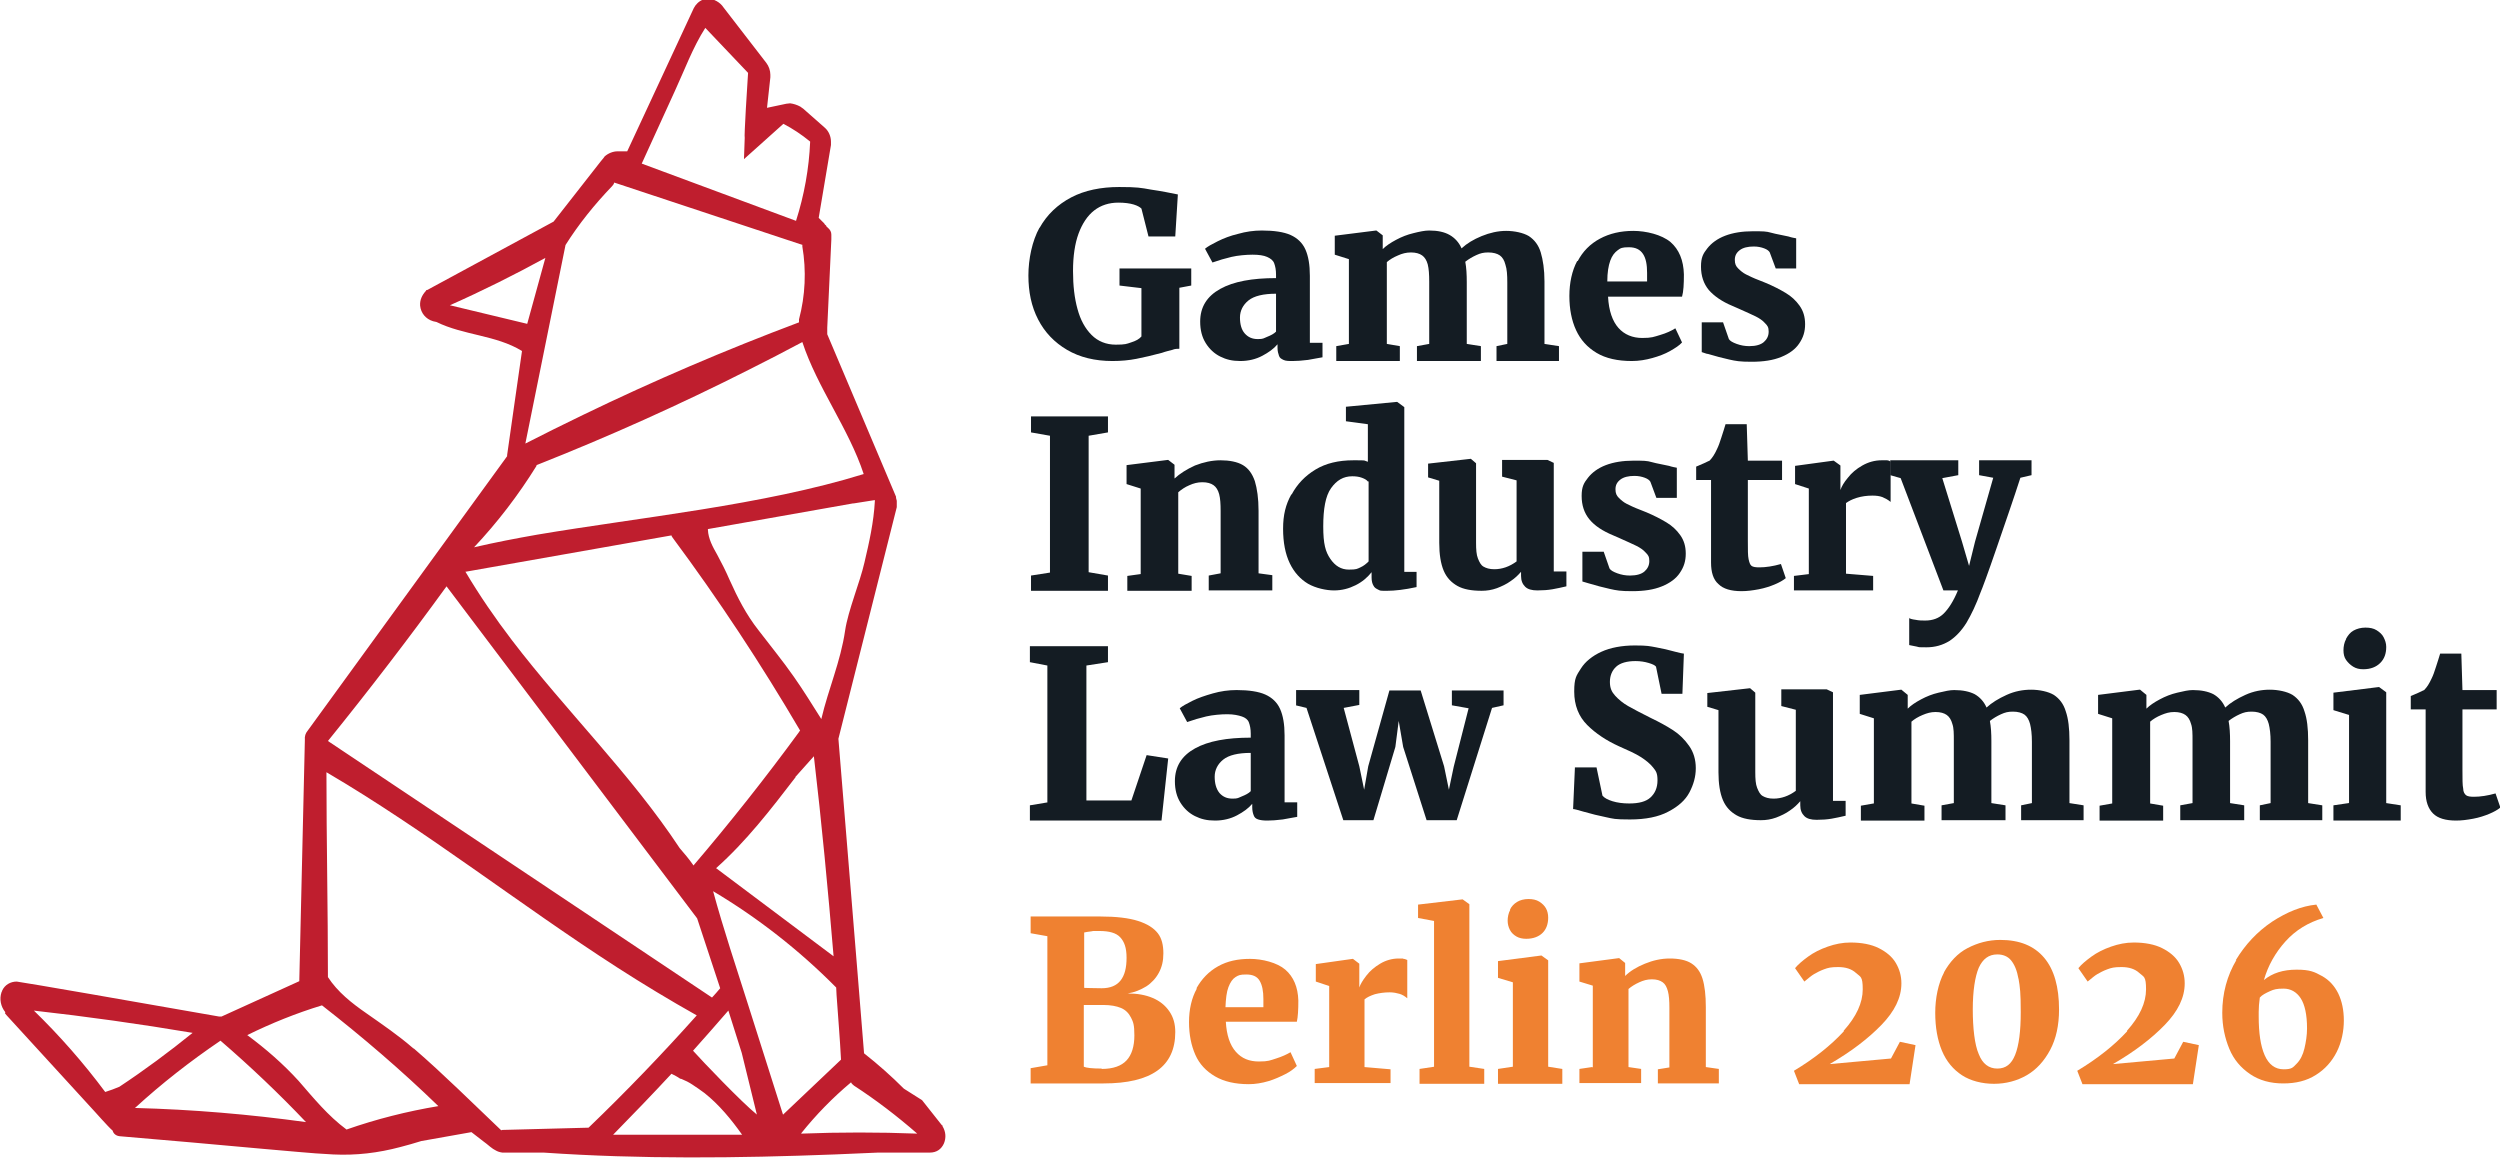 <?xml version="1.0" encoding="UTF-8"?>
<svg id="Layer_1" data-name="Layer 1" xmlns="http://www.w3.org/2000/svg" version="1.1" viewBox="0 0 672.4 311.5">
  <defs>
    <style>
      .cls-1 {
        fill: #ef8131;
      }

      .cls-1, .cls-2, .cls-3 {
        stroke-width: 0px;
      }

      .cls-2 {
        fill: #bf1e2e;
      }

      .cls-3 {
        fill: #141c23;
      }
    </style>
  </defs>
  <path class="cls-2" d="M1.3,272.5h0l.5.6,23.7,25.9,1.9,2.1c1.1,1.2,2.2,2.4,2.9,3,.2.8.9,1.4,1.9,1.5,12.8,1.1,25.7,2.2,38.6,3.4,6.3.5,12.5,1.2,18.8,1.5,6.2.3,12.1-.4,18.1-2,1.9-.5,3.7-1,5.6-1.6l13.5-2.4,3.1,2.4c.7.5,1.3,1,1.9,1.5.6.5,1.1.8,1.5,1,.5.3,1.1.5,1.8.6h11.1c26.1,1.8,52.2,1.5,78.3.5,3.9-.2,7.8-.3,11.7-.5h13.9c1.8,0,3.1-.9,3.8-2.5.6-1.5.5-3.1-.4-4.6v-.2c-.1,0-.2-.1-.2-.1h0l-5.3-6.7-4.9-3.1c-3.4-3.4-6.9-6.5-10.7-9.5l-1.7-21h0c0-.1-5.2-63.6-5.2-63.6l15.7-62.3v-1.7h0l-.2-.8v-.3l-18.5-43.7v-1.8l1.1-23.7v-1.3c0-.7-.3-1.3-.9-1.8h0l-.5-.5v-.2q-.2,0-.3-.2s-.2-.2-.2-.3l-1.5-1.5,3.3-19.6v-.9c0-1.4-.6-2.8-1.6-3.7l-5.9-5.2-.3-.2c-.1-.1-.3-.2-.4-.3-.9-.5-1.9-.8-2.7-.9h-.2c-.2,0-.7.1-.9.1l-5.2,1.1.9-8.2v-.7c0-1.1-.4-2.3-1.1-3.2l-11.5-14.9h0c-.9-1.4-2.6-2.3-4.2-2.4h-.2c-.2,0-.5,0-1.1.3h0c-1.1.4-2,1.3-2.5,2.3l-17.9,38.5h-2.6c-1.2,0-2.5.5-3.5,1.4,0,0-.1.2-.2.3l-.9,1.1-12.6,16.1-34,18.4h-.2l-.2.3c-1,1.1-1.6,2.4-1.5,3.9.2,2,1.5,3.6,3.5,4.2h0l.9.2c7.3,3.6,16,3.5,23,7.8-1.3,9.3-2.7,18.6-4,28v.3l-53.7,73.9h0c-.5.6-.8,1.4-.7,2.4l-1.5,64.9-20.9,9.5h-.7c-21-3.7-52.6-9.2-54.4-9.4h0c-1.7,0-3.2.9-3.9,2.4,0,.2-.2.4-.2.5-.6,1.8-.2,3.8,1,5.3v.3h-.1ZM120.1,157.7l67.4,89.3,6.2,18.8c-.7.9-1.5,1.7-2.2,2.5l-103.3-69c11-13.6,21.6-27.4,31.9-41.6h0ZM125.1,153.8l55.5-9.8c0,.2.2.4.3.6,12.4,16.7,23.8,34,34.3,51.9-.1.1-.2.2-.3.4-9,12.3-18.5,24.3-28.4,35.9,0,0,0-.1-.1-.2-1.1-1.6-2.4-3.1-3.6-4.5-13.2-20-30.6-36.9-45.1-55.9-4.5-5.9-8.7-12-12.5-18.4h-.1ZM213.9,209l5-5.6c2.1,17.9,3.8,35.9,5.3,53.8l-31.6-23.7c8.1-7.2,14.8-15.9,21.4-24.5h0ZM146.7,69.3c-1.6,5.9-3.3,11.9-4.9,17.8-6.9-1.7-13.9-3.3-20.8-5,8.8-3.9,17.4-8.2,25.8-12.8h-.1ZM215.8,65.9v.4c1.1,6.5.8,13.2-.9,19.6v.8c-19.7,7.4-39.1,15.7-58.1,24.9-5.2,2.5-10.4,5.1-15.5,7.7l10.8-53.4c3.6-5.7,7.8-10.9,12.5-15.8.3-.3.5-.6.6-1l50.7,16.8h-.1ZM217.9,38.1c-.3,7.2-1.6,14.4-3.8,21.3-13.8-5.1-27.7-10.3-41.5-15.4l8.9-19.5c2.6-5.6,4.8-11.7,8.2-17,3.8,4,7.7,8.1,11.5,12.1-.2,2.8-1.1,17.3-.9,17.5l-.2,5.7,10.6-9.5c2.5,1.3,4.9,2.9,7.1,4.7h0ZM232.3,127.5c-27.1,8.4-60,11.6-87.8,16.3-5.7,1-11.4,2.1-17,3.4,6.3-6.7,11.9-14,16.8-21.9v-.2c19.5-7.7,38.6-16.3,57.2-25.7,4.8-2.4,9.6-4.9,14.3-7.4,4,12.2,12.5,23.3,16.5,35.5ZM220.9,193.4c-2.4-3.8-4.8-7.7-7.4-11.4-3-4.3-6.3-8.3-9.5-12.5-3.3-4.2-5.6-8.7-7.8-13.6-1-2.3-2.1-4.5-3.3-6.7-1.2-2.1-2.4-4.3-2.5-6.7v-.2l39-6.9h.2l5.7-.9v.3c-.3,5.6-1.5,11-2.8,16.5-1.2,5.3-4.4,12.9-5.2,18.3-1.2,8.3-4.5,15.7-6.4,23.8h0ZM215.5,304.8c4-5,8.5-9.6,13.4-13.7.1.3.4.6.8.9,6,3.9,11.6,8.2,17,12.9-10.4-.4-20.8-.4-31.2,0h0ZM210.6,299.8c-3.1-9.9-6.3-19.7-9.4-29.6-3.2-10.1-6.6-20.2-9.4-30.5,12.1,7.2,23.2,15.9,33.1,25.9,0,.6.1,1.3.1,2,.4,5.8.9,11.6,1.2,17.4l-15.6,14.8h0ZM203.6,299.8c-4.2-3.4-14.6-14.3-17.2-17.2,3.2-3.6,6.4-7.2,9.5-10.8,1.2,3.8,2.4,7.6,3.6,11.4l4.1,16.7h0ZM164.9,305.2c5.3-5.4,10.6-10.9,15.7-16.4.8.4,1.6.8,2.3,1.3.1,0,.2.1.4.1h0c1,.4,2,.9,2.9,1.5,1.1.7,2.2,1.5,3.3,2.3,3.9,3.1,7.2,7.1,10.1,11.2h-34.9.2ZM111.2,282c-4-3.5-8.3-6.4-12.7-9.5-3.9-2.7-7.7-5.7-10.3-9.7h0c0-18.4-.4-36.8-.4-55.1,27.1,15.9,51.8,35.5,78.2,52.5,7,4.5,14.1,8.8,21.4,12.9-9.3,10.4-19,20.5-29.1,30.2-7.6.2-15.3.4-22.9.6-.2,0-.4,0-.6.1-7.8-7.4-15.4-15-23.5-22h0ZM80.3,290.7c-4.2-4.6-8.8-8.6-13.8-12.3,6.5-3.2,13.2-5.9,20.1-8,10.9,8.5,21.4,17.5,31.3,27.1-8.4,1.4-16.7,3.5-24.7,6.3-5-3.7-8.9-8.5-12.9-13.1ZM36.3,298c7.2-6.6,14.9-12.6,23-18.1,8,6.9,15.7,14.2,23,21.9-15.2-2.1-30.6-3.4-45.9-3.8h-.1ZM9,271.8c14.3,1.6,28.6,3.6,42.8,6-6.3,5.1-12.9,10-19.7,14.5-1.2.5-2.5,1-3.8,1.4-5.8-7.8-12.3-15.2-19.3-22h0Z"/>
  <path class="cls-3" d="M279.6,61.3c2-3.6,4.9-6.3,8.5-8.2s8-2.8,12.9-2.8,5.8.2,8.6.7c2.8.4,5.2.9,7.2,1.3l-.7,11.3h-7.2l-1.9-7.5c-.4-.4-1.1-.8-2.1-1.1s-2.4-.5-4.1-.5c-2.5,0-4.7.7-6.5,2.1s-3.2,3.5-4.2,6.2-1.5,6.1-1.5,10.1.4,7.3,1.2,10.2c.8,3,2.1,5.3,3.8,7s3.9,2.6,6.5,2.6,2.9-.2,4.1-.6c1.3-.4,2.2-.9,2.8-1.6v-13l-5.9-.7v-4.6h19.3v4.6l-3.2.6v16.4c-.5,0-1.2,0-1.9.3-.7.2-1.7.4-2.8.8-2.6.7-4.8,1.2-6.8,1.6s-4.2.6-6.5.6c-4.7,0-8.8-1-12.2-3s-6-4.7-7.8-8.2-2.6-7.4-2.6-11.8,1-9.3,3-12.9h0Z"/>
  <path class="cls-3" d="M343.2,73.8c0-1.2-.2-2.2-.5-3s-1-1.3-1.9-1.7-2.2-.6-3.9-.6-4,.2-5.7.6-3.4.9-5.1,1.5h0l-2-3.7c.7-.6,1.8-1.2,3.4-2s3.4-1.5,5.5-2c2.1-.6,4.2-.9,6.4-.9,3.3,0,5.9.4,7.7,1.2s3.2,2.1,4,3.9c.8,1.8,1.2,4.1,1.2,7.1v18h3.4v3.9c-1,.2-2.4.4-3.9.7-1.6.2-3,.3-4.1.3s-1.9,0-2.5-.3-1-.5-1.2-1.1-.4-1.2-.4-2.2v-.9c-1,1.2-2.4,2.2-4.1,3.1s-3.7,1.4-5.9,1.4-3.8-.4-5.4-1.2-2.9-2-3.9-3.6-1.5-3.5-1.5-5.8c0-3.9,1.8-6.8,5.4-8.8s8.6-2.9,15-2.9v-1h0ZM343.2,79c-3.4,0-5.9.6-7.4,1.8s-2.3,2.8-2.3,4.6.4,3.3,1.3,4.3,2,1.5,3.5,1.5,1.5-.2,2.5-.6,1.8-.8,2.4-1.4v-10.3h0Z"/>
  <path class="cls-3" d="M362.8,92.6v-22.9l-3.8-1.2v-5.1l11.1-1.4h.1l1.7,1.3v3.7c.9-.9,2.1-1.7,3.6-2.5,1.5-.8,3-1.4,4.7-1.8,1.6-.4,3-.7,4.2-.7,2.3,0,4.1.4,5.5,1.2s2.5,2,3.2,3.6c1.4-1.3,3.2-2.4,5.4-3.3,2.2-.9,4.4-1.4,6.6-1.4s4.6.5,6.1,1.4c1.5,1,2.6,2.4,3.2,4.4s1,4.6,1,7.8v16.8l3.9.6v4h-16.8v-4l2.9-.6v-16.5c0-2.1-.1-3.6-.5-4.8-.3-1.2-.8-2-1.5-2.5s-1.8-.8-3.1-.8-2.1.2-3.2.7-2.1,1.1-3,1.8c.3,1.6.4,3.4.4,5.5v16.6l3.8.6v4h-17.2v-4l3.3-.6v-16.7c0-2-.1-3.5-.4-4.7-.3-1.1-.8-1.9-1.5-2.4s-1.7-.8-3-.8-2.4.3-3.5.8c-1.2.5-2.2,1.1-3,1.8v22l3.5.6v4h-17.1v-4l3.4-.6h0Z"/>
  <path class="cls-3" d="M424.3,70.3c1.4-2.7,3.4-4.7,6-6.1s5.6-2.1,9-2.1,7.6,1,10,3c2.3,2,3.5,4.9,3.6,8.7,0,2.6-.1,4.6-.5,6h-19.9c.2,3.8,1.2,6.6,2.8,8.4s3.8,2.7,6.4,2.7,3.1-.3,4.8-.8c1.7-.5,3-1.1,4.1-1.8l1.8,3.8c-.7.8-1.8,1.5-3.2,2.3s-3,1.4-4.8,1.9-3.6.8-5.5.8c-3.8,0-7-.7-9.5-2.2s-4.3-3.5-5.5-6.1-1.8-5.7-1.8-9.2.7-6.8,2.1-9.4h.1ZM443,75.6v-2.2c0-2.2-.3-3.9-1.1-5.1s-2-1.8-3.8-1.8-2.2.2-3,.8-1.5,1.4-2,2.8-.8,3.2-.8,5.6h10.7,0Z"/>
  <path class="cls-3" d="M463.4,86.6l1.6,4.6c.3.5,1,.9,2.1,1.3s2.2.6,3.4.6c1.8,0,3.1-.4,3.9-1.1s1.3-1.6,1.3-2.8-.3-1.6-1-2.3c-.6-.7-1.5-1.3-2.5-1.8s-2.6-1.2-4.6-2.1l-1.6-.7c-2.9-1.2-5-2.7-6.4-4.3-1.4-1.7-2.1-3.8-2.1-6.3s.6-3.5,1.7-4.9,2.7-2.6,4.8-3.4,4.6-1.2,7.4-1.2,3.6,0,5,.4,2.9.6,4.6,1c.9.3,1.6.4,2.1.5v8.1h-5.5l-1.6-4.3c-.2-.4-.7-.8-1.5-1.1-.8-.3-1.7-.5-2.8-.5-1.6,0-2.9.3-3.8,1s-1.3,1.5-1.3,2.6.3,1.7.9,2.3,1.3,1.2,2.1,1.6,2,1,3.6,1.6l1.5.6c2.2.9,4.1,1.9,5.6,2.8s2.7,2,3.7,3.4,1.5,3,1.5,5-.5,3.6-1.6,5.2c-1,1.5-2.6,2.7-4.8,3.6s-4.8,1.3-8,1.3-4.2-.2-6-.6-3.7-.9-5.7-1.5c-.4,0-1-.3-1.7-.5v-8h5.9-.2Z"/>
  <path class="cls-3" d="M282.4,153.9v-36.7l-5.1-.9v-4.3h20.7v4.3l-5.2.9v36.7l5.2.9v4.1h-20.7v-4.1l5.1-.8h0Z"/>
  <path class="cls-3" d="M306.8,154.3v-22.9l-3.8-1.2v-5.1l11.1-1.4h.1l1.7,1.3v3.7c1.4-1.3,3.3-2.5,5.5-3.5,2.3-.9,4.6-1.4,6.9-1.4s4.5.4,6,1.3,2.5,2.3,3.2,4.3c.6,2,1,4.6,1,8v16.8l3.7.5v4.1h-17.1v-4l3.2-.6v-16.7c0-2-.1-3.5-.4-4.6s-.8-1.9-1.5-2.4-1.7-.8-3-.8-2.4.3-3.5.8c-1.2.5-2.2,1.2-3,1.9v21.9l3.6.6v4h-17.3v-4l3.6-.5h0Z"/>
  <path class="cls-3" d="M347.4,133c1.5-2.8,3.6-5,6.4-6.7s6.2-2.5,10.2-2.5,2.5,0,3.9.4v-10.1l-5.9-.8v-3.9l13.6-1.3h.2l1.9,1.4v44.3h3.3v4.1c-3.2.7-5.9,1-7.9,1s-1.8,0-2.4-.3-1-.5-1.3-1.1c-.3-.5-.5-1.2-.5-2.2v-1.4c-1.1,1.4-2.5,2.6-4.3,3.5s-3.7,1.4-5.8,1.4-4.9-.6-7-1.8c-2-1.2-3.7-3-4.9-5.5-1.2-2.5-1.8-5.6-1.8-9.3s.7-6.5,2.2-9.2h0ZM367.9,129.5c-.3-.4-.8-.7-1.6-1-.8-.3-1.7-.4-2.6-.4-2.4,0-4.2,1.1-5.7,3.2s-2.1,5.6-2.1,10.3.6,6.8,1.9,8.7,2.9,2.9,5,2.9,2.2-.2,3.1-.6,1.6-1,2.2-1.6v-21.5h-.2,0Z"/>
  <path class="cls-3" d="M409,153.9c-.7.8-1.5,1.6-2.7,2.4-1.1.8-2.4,1.4-3.7,1.9-1.4.5-2.7.7-4.1.7-2.7,0-4.9-.4-6.5-1.3-1.6-.9-2.9-2.2-3.7-4.1s-1.2-4.4-1.2-7.5v-16.7l-3-.9v-3.7l11.5-1.3h0l1.4,1.2v21.4c0,1.8.1,3.2.5,4.2s.8,1.8,1.5,2.2,1.6.7,2.9.7c2.1,0,4.1-.7,6-2.1v-21.8l-3.9-1v-4.5h12.2l1.7.8v29.2h3.4v4c-1.3.3-2.6.6-3.8.8-1.2.2-2.5.3-4,.3s-2.6-.3-3.3-1-1.1-1.6-1.1-2.9v-1.1h0Z"/>
  <path class="cls-3" d="M431.3,148.3l1.6,4.6c.3.5,1,.9,2.1,1.3,1.1.4,2.2.6,3.4.6,1.8,0,3.1-.4,3.9-1.1.8-.7,1.3-1.6,1.3-2.8s-.3-1.6-1-2.3c-.6-.7-1.5-1.3-2.5-1.8s-2.6-1.2-4.6-2.1l-1.6-.7c-2.9-1.2-5-2.6-6.4-4.3s-2.1-3.8-2.1-6.3.6-3.5,1.7-4.9,2.7-2.6,4.8-3.4,4.6-1.2,7.4-1.2,3.6,0,5,.4,2.9.6,4.6,1c.9.3,1.6.4,2.1.5v8.1h-5.5l-1.6-4.3c-.2-.4-.7-.8-1.5-1.1s-1.7-.5-2.8-.5c-1.6,0-2.9.3-3.8,1s-1.3,1.5-1.3,2.6.3,1.7.9,2.3,1.3,1.2,2.1,1.6,2,1,3.6,1.6l1.5.6c2.2.9,4.1,1.9,5.6,2.8s2.7,2,3.7,3.4,1.5,3,1.5,5-.5,3.6-1.6,5.2c-1,1.5-2.6,2.7-4.8,3.6s-4.8,1.3-8,1.3-4.2-.2-6-.6-3.7-.9-5.7-1.5c-.4-.1-1-.3-1.7-.5v-8h5.9-.2Z"/>
  <path class="cls-3" d="M456.2,129.1v-3.6c.5-.2,1.2-.5,2.1-.9s1.4-.7,1.5-.7c.8-.8,1.4-1.8,2-3.1.4-.8.8-1.9,1.2-3.2.4-1.3.8-2.4,1.1-3.5h5.7l.3,9.8h9.2v5.2h-9.2v16.4c0,2.4,0,4,.2,4.9s.4,1.5.8,1.8,1.1.4,2.1.4h0c1.7,0,3.7-.3,5.8-.9h0l1.3,3.8c-.7.6-1.8,1.2-3,1.7s-2.7,1-4.3,1.3-3.1.5-4.6.5h0c-2.8,0-4.9-.6-6.2-1.9-1.4-1.2-2-3.2-2-5.8v-22.2h-4Z"/>
  <path class="cls-3" d="M486.5,154.4v-23l-3.7-1.2v-4.9l10.3-1.4h.1l1.8,1.3v6.6c-.1,0,0,0,0,0,.3-.9.9-2,2-3.3,1-1.3,2.3-2.4,3.9-3.3s3.3-1.4,5.2-1.4,1,0,1.4,0,.8.2,1,.4v10.8c-.7-.6-1.5-1-2.2-1.3-.8-.3-1.7-.4-2.7-.4-1.5,0-2.9.2-4.2.6s-2.2.9-2.9,1.4v19l7.3.6v3.9h-21.3v-3.9l4.1-.5h0Z"/>
  <path class="cls-3" d="M513.4,166.2c.3.2.9.4,1.8.5.9.2,1.8.2,2.6.2,2,0,3.7-.6,5-1.9s2.6-3.3,3.8-6.2h-3.9l-11.5-30.2-2.8-.8v-4h18.3v4l-4.3.8,5.3,17.1,1.9,6.5,1.6-6.5,4.9-17.2-3.8-.7v-4h14.1v4l-3,.7c-1.8,5.6-4,11.9-6.4,18.9s-3.9,11-4.3,11.9c-1.2,3.3-2.5,6-3.8,8.2-1.3,2.1-2.9,3.8-4.6,4.9-1.8,1.1-3.8,1.7-6.2,1.7s-1.7,0-2.6-.2-1.6-.3-2-.4v-7.3h0Z"/>
  <path class="cls-3" d="M281.7,215.7v-36.7l-4.7-.9v-4.3h21v4.3l-5.8.9v36.3h12.1l4.1-12.2,5.8.9-1.8,16.7h-35.4v-4.1l4.8-.8h-.1Z"/>
  <path class="cls-3" d="M336.4,197.3c0-1.2-.2-2.2-.5-3s-1-1.3-1.9-1.6-2.2-.6-3.9-.6-4,.2-5.7.6-3.4.9-5.1,1.5h0l-2-3.7c.7-.6,1.8-1.2,3.4-2s3.4-1.4,5.5-2,4.2-.9,6.4-.9c3.3,0,5.9.4,7.7,1.2s3.2,2.1,4,3.9c.8,1.8,1.2,4.1,1.2,7.1v18h3.4v3.9c-1,.2-2.4.4-3.9.7-1.6.2-3,.3-4.1.3s-1.9-.1-2.5-.3-1-.5-1.2-1.1c-.2-.5-.4-1.2-.4-2.2v-.9c-1,1.2-2.4,2.2-4.1,3.1-1.7.9-3.7,1.4-5.9,1.4s-3.8-.4-5.4-1.2-2.9-2-3.9-3.6-1.5-3.5-1.5-5.8c0-3.9,1.8-6.8,5.4-8.8s8.6-2.9,15-2.9v-1h0ZM336.4,202.5c-3.4,0-5.9.6-7.4,1.8s-2.3,2.8-2.3,4.6.4,3.3,1.3,4.4c.9,1,2,1.5,3.5,1.5s1.5-.2,2.5-.6c1-.4,1.8-.8,2.4-1.4v-10.3Z"/>
  <path class="cls-3" d="M348.6,189.6v-4h17v4l-4.2.8,4.2,15.7,1.3,6.3,1.1-6.3,5.7-20.4h8.4l6.3,20.4,1.3,6.3,1.3-6.2,4-15.7-4.5-.8v-4h13.9v4l-3.1.7-9.5,30.2h-8.1l-6.3-19.7-1.2-7-.9,7-5.9,19.7h-8.1l-9.9-30.2-2.9-.7h.1Z"/>
  <path class="cls-3" d="M423.6,206.4h5.8l1.6,7.6c.5.6,1.4,1.1,2.7,1.5,1.3.4,2.8.6,4.5.6,2.6,0,4.5-.5,5.7-1.6s1.9-2.6,1.9-4.6-.4-2.5-1.2-3.5c-.8-1-1.9-1.9-3.3-2.8s-3.4-1.8-5.9-2.9c-3.3-1.5-6.2-3.4-8.5-5.7s-3.5-5.3-3.5-9,.6-4.3,1.8-6.2c1.2-1.9,3.1-3.4,5.5-4.5s5.5-1.7,9-1.7,4,.2,5.7.5,3.4.7,5.2,1.2c1.2.3,2,.5,2.3.5l-.4,10.8h-5.6l-1.5-7.3c-.3-.4-1-.7-2-1s-2.2-.5-3.5-.5c-2.3,0-4.1.5-5.2,1.5s-1.7,2.4-1.7,4.1.5,2.7,1.4,3.7,2.1,2,3.5,2.8,3.5,1.9,6.1,3.2c2.3,1.1,4.3,2.2,6,3.3s3.1,2.5,4.3,4.2c1.2,1.7,1.8,3.7,1.8,6s-.6,4.4-1.7,6.5-3,3.8-5.7,5.2c-2.6,1.4-6.1,2.1-10.3,2.1s-4.5-.2-6.4-.6c-2-.4-4-.9-6.1-1.5-1.4-.4-2.4-.7-2.8-.7l.5-11.4v.2h0Z"/>
  <path class="cls-3" d="M484.1,215.6c-.7.8-1.5,1.6-2.7,2.4-1.1.8-2.4,1.4-3.7,1.9-1.4.5-2.7.7-4.1.7-2.7,0-4.9-.4-6.5-1.3s-2.9-2.2-3.7-4.1-1.2-4.4-1.2-7.5v-16.7l-3-.9v-3.7l11.5-1.3h0l1.4,1.2v21.4c0,1.8.1,3.2.5,4.2s.8,1.8,1.5,2.2,1.6.7,2.9.7c2.1,0,4.1-.7,6-2.1v-21.8l-3.9-1v-4.5h12.2l1.7.8v29.2h3.4v4c-1.3.3-2.6.6-3.8.8-1.2.2-2.5.3-4,.3s-2.6-.3-3.3-1-1.1-1.6-1.1-2.9v-1.1h0Z"/>
  <path class="cls-3" d="M504,216.1v-22.9l-3.8-1.2v-5.1l11.1-1.4h.1l1.7,1.4v3.7c.9-.9,2.1-1.7,3.6-2.5s3-1.4,4.7-1.8,3-.7,4.2-.7c2.3,0,4.1.4,5.5,1.1,1.4.8,2.5,2,3.2,3.6,1.4-1.3,3.2-2.4,5.4-3.4s4.4-1.4,6.6-1.4,4.6.5,6.1,1.4c1.5,1,2.6,2.4,3.2,4.4.7,2,1,4.6,1,7.8v16.9l3.8.6v4h-16.8v-4l2.9-.6v-16.5c0-2-.2-3.6-.5-4.8-.3-1.1-.8-2-1.5-2.5s-1.8-.8-3.1-.8-2.1.2-3.2.7c-1.1.5-2.1,1.1-3,1.8.3,1.6.4,3.4.4,5.5v16.6l3.8.6v4h-17.2v-4l3.3-.6v-16.7c0-2,0-3.5-.4-4.6-.3-1.1-.8-1.9-1.5-2.4s-1.7-.8-3-.8-2.3.3-3.5.8-2.2,1.1-3,1.8v22l3.5.6v4h-17.1v-4l3.4-.6h0Z"/>
  <path class="cls-3" d="M568.1,216.1v-22.9l-3.8-1.2v-5.1l11.1-1.4h.2l1.7,1.4v3.7c.9-.9,2.1-1.7,3.6-2.5s3-1.4,4.7-1.8,3-.7,4.2-.7c2.3,0,4.1.4,5.5,1.1,1.4.8,2.5,2,3.2,3.6,1.4-1.3,3.2-2.4,5.4-3.4s4.4-1.4,6.6-1.4,4.6.5,6.1,1.4c1.5,1,2.6,2.4,3.2,4.4.7,2,1,4.6,1,7.8v16.9l3.8.6v4h-16.8v-4l2.9-.6v-16.5c0-2-.2-3.6-.5-4.8-.3-1.1-.8-2-1.5-2.5s-1.8-.8-3.1-.8-2.1.2-3.2.7c-1.1.5-2.1,1.1-3,1.8.3,1.6.4,3.4.4,5.5v16.6l3.8.6v4h-17.2v-4l3.3-.6v-16.7c0-2,0-3.5-.4-4.6-.3-1.1-.8-1.9-1.5-2.4s-1.7-.8-3-.8-2.3.3-3.5.8-2.2,1.1-3,1.8v22l3.5.6v4h-17.1v-4l3.4-.6h0Z"/>
  <path class="cls-3" d="M631.8,215.9v-23.6l-4.2-1.3v-4.7l12.1-1.5h.2l1.9,1.4v29.8l3.9.6v4.1h-18.1v-4.1l4.1-.6h0ZM631,171.8c.5-.9,1.1-1.7,2-2.2s2-.8,3.2-.8h0c1.2,0,2.2.2,3,.7s1.5,1.1,1.9,1.9.7,1.6.7,2.6c0,1.8-.5,3.2-1.6,4.3s-2.6,1.7-4.6,1.7h0c-1,0-1.9-.2-2.7-.7s-1.4-1.1-1.9-1.8-.7-1.6-.7-2.6.2-2.1.7-3h0Z"/>
  <path class="cls-3" d="M648.4,190.8v-3.6c.5-.2,1.2-.5,2.1-.9s1.4-.7,1.5-.7c.8-.8,1.4-1.8,2-3.1.4-.8.8-1.9,1.2-3.2s.8-2.4,1.1-3.5h5.7l.3,9.8h9.2v5.2h-9.2v16.4c0,2.4,0,4,.2,4.9,0,.9.4,1.5.8,1.8s1.1.4,2.1.4h0c1.7,0,3.7-.3,5.8-.9h0l1.3,3.8c-.7.6-1.8,1.2-3,1.7s-2.7,1-4.3,1.3-3.1.5-4.6.5h0c-2.8,0-4.9-.6-6.2-1.9s-2-3.2-2-5.8v-22.2h-4,0Z"/>
  <g>
    <path class="cls-1" d="M281.7,286.6v-34.8l-4.5-.8v-4.5h18.8c4.2,0,7.6.4,10.1,1.2,2.5.8,4.2,1.9,5.3,3.3s1.5,3.3,1.5,5.4-.4,3.7-1.2,5.2c-.8,1.5-2,2.8-3.4,3.7-1.5.9-3.1,1.6-5,1.9,2.6,0,4.8.4,6.7,1.2s3.4,2,4.5,3.6c1.1,1.6,1.6,3.4,1.6,5.6,0,9.2-6.4,13.8-19.3,13.8h-19.6v-4.1l4.6-.8ZM296.3,287.5c3.1,0,5.3-.8,6.7-2.3s2.1-3.8,2.1-6.7-.3-3.6-.9-4.8-1.5-2.1-2.7-2.6c-1.2-.5-2.8-.8-4.7-.8h-5.3v16.6c.6.3,2.2.5,4.8.5ZM296.3,265.8c2.3,0,4-.7,5.1-2.1s1.6-3.4,1.6-6.1-.6-4.3-1.7-5.5-3-1.7-5.6-1.7-1.4,0-2.2.1-1.5.2-1.9.3v14.9c.7,0,2.3.1,4.7.1Z"/>
    <path class="cls-1" d="M321.8,265.8c1.4-2.5,3.3-4.5,5.8-5.9s5.3-2,8.6-2,7.3,1,9.5,2.9c2.2,1.9,3.4,4.7,3.5,8.3,0,2.5-.1,4.4-.4,5.7h-19.1c.2,3.6,1.1,6.3,2.7,8.1s3.6,2.6,6.2,2.6,3-.3,4.6-.8,2.9-1.1,3.9-1.7l1.7,3.7c-.7.7-1.7,1.5-3.1,2.2s-2.9,1.4-4.6,1.9-3.5.8-5.2.8c-3.7,0-6.7-.7-9.1-2.1-2.4-1.4-4.2-3.3-5.3-5.8s-1.7-5.4-1.7-8.8.7-6.5,2.1-9ZM339.8,270.8v-2.1c0-2.1-.3-3.7-1-4.9-.7-1.2-1.9-1.7-3.6-1.7s-2.1.2-2.9.7-1.4,1.4-1.9,2.7-.7,3.1-.8,5.4h10.2Z"/>
    <path class="cls-1" d="M357.5,287.2v-22l-3.6-1.2v-4.7l9.9-1.4h.1l1.7,1.3v6.4c-.1,0,0,0,0,0,.3-.9.9-1.9,1.9-3.2s2.2-2.3,3.7-3.2,3.2-1.4,5-1.4.9,0,1.3.1c.4,0,.7.2,1,.3v10.3c-.7-.6-1.4-1-2.1-1.2s-1.6-.4-2.6-.4c-1.5,0-2.8.2-4,.5-1.2.4-2.1.8-2.8,1.4v18.2l7,.6v3.7h-20.4v-3.8l3.9-.5Z"/>
    <path class="cls-1" d="M385.7,286.9v-39.2l-4.3-.8v-3.6l11.9-1.4h.1l1.8,1.3v43.7l4,.6v4h-17.4v-4l4-.6Z"/>
    <path class="cls-1" d="M406.9,286.9v-22.7l-4-1.2v-4.5l11.6-1.5h.1l1.8,1.3v28.6l3.8.6v4h-17.3v-4l4-.6ZM406.1,244.7c.4-.9,1.1-1.6,1.9-2.1s1.9-.8,3.1-.8h0c1.1,0,2.1.2,2.9.7s1.4,1.1,1.8,1.8.6,1.6.6,2.5c0,1.7-.5,3.1-1.5,4.1s-2.5,1.6-4.4,1.6h0c-1,0-1.9-.2-2.6-.6s-1.4-1-1.8-1.8-.6-1.6-.6-2.5.2-2,.7-2.9Z"/>
    <path class="cls-1" d="M428.4,287.1v-22l-3.6-1.1v-4.9l10.6-1.4h.1l1.6,1.3v3.5c1.3-1.3,3.1-2.4,5.3-3.3s4.4-1.4,6.7-1.4,4.4.4,5.8,1.3,2.4,2.2,3,4.1.9,4.5.9,7.7v16.1l3.5.5v3.9h-16.4v-3.8l3.1-.5v-16c0-1.9-.1-3.4-.4-4.5s-.7-1.9-1.4-2.4c-.7-.5-1.6-.8-2.9-.8s-2.3.3-3.4.8c-1.1.5-2.1,1.1-2.9,1.8v21l3.4.5v3.8h-16.6v-3.8l3.4-.5Z"/>
    <path class="cls-1" d="M495.9,277.2c3.4-3.8,5.1-7.5,5.1-11.1s-.6-3.3-1.8-4.4c-1.2-1.1-2.8-1.6-4.8-1.6s-2.7.2-3.8.6c-1.1.4-2,.9-2.7,1.3s-1.5,1.1-2.6,2l-2.5-3.6c.8-1,2-2,3.5-3.1s3.3-2,5.3-2.7c2-.7,4-1.1,6.1-1.1,3,0,5.6.5,7.6,1.5s3.6,2.3,4.6,4,1.5,3.5,1.5,5.5c0,3.8-1.8,7.5-5.4,11.2-3.6,3.7-8.2,7.2-13.9,10.5l16.5-1.5,2.4-4.5,4.2.9-1.6,10.5h-29.7l-1.4-3.6c5.5-3.3,10-6.9,13.4-10.6Z"/>
    <path class="cls-1" d="M522.8,261.6c1.6-2.9,3.7-5.2,6.4-6.6s5.6-2.2,8.8-2.2c5.2,0,9.1,1.6,11.8,4.8s4,7.9,4,13.9c0,4.3-.8,7.9-2.4,10.9-1.6,3-3.7,5.3-6.3,6.8s-5.6,2.3-8.8,2.3-6.3-.8-8.6-2.3-4.2-3.7-5.4-6.6-1.8-6.3-1.8-10.2.8-7.9,2.4-10.9ZM542.9,263.3c-.4-2.3-1.1-3.9-2-5s-2.2-1.6-3.7-1.6c-2.3,0-3.9,1.2-5,3.6-1,2.4-1.6,6.2-1.6,11.2s.5,9.5,1.6,12c1,2.6,2.7,3.9,5,3.9s3.8-1.2,4.8-3.7,1.5-6.3,1.5-11.5-.2-6.7-.6-9Z"/>
    <path class="cls-1" d="M572.1,277.2c3.4-3.8,5.1-7.5,5.1-11.1s-.6-3.3-1.8-4.4-2.8-1.6-4.8-1.6-2.7.2-3.8.6-2,.9-2.7,1.3-1.5,1.1-2.6,2l-2.5-3.6c.8-1,2-2,3.5-3.1s3.3-2,5.3-2.7,4-1.1,6.1-1.1c3,0,5.6.5,7.6,1.5s3.6,2.3,4.6,4,1.5,3.5,1.5,5.5c0,3.8-1.8,7.5-5.4,11.2s-8.2,7.2-13.9,10.5l16.5-1.5,2.4-4.5,4.2.9-1.6,10.5h-29.7l-1.4-3.6c5.5-3.3,10-6.9,13.4-10.6Z"/>
    <path class="cls-1" d="M601.3,258.3c2.6-4.3,5.8-7.7,9.8-10.4,4-2.6,7.9-4.2,11.9-4.6l1.9,3.6c-4.1,1.2-7.5,3.3-10.2,6.3s-4.7,6.5-5.8,10.4c2.3-1.9,5.2-2.8,8.8-2.8s4.8.6,6.8,1.7,3.4,2.7,4.4,4.7c1,2.1,1.5,4.5,1.5,7.3s-.6,5.8-1.9,8.4-3.2,4.7-5.6,6.2c-2.5,1.6-5.4,2.3-8.8,2.3s-6.4-.8-8.9-2.5-4.4-3.9-5.6-6.8-1.9-6.1-1.9-9.7c0-5.2,1.3-10,3.8-14.2ZM607.5,272.2v1.2c0,4.4.5,7.9,1.6,10.4s2.8,3.8,5.1,3.8,2.5-.5,3.5-1.5,1.7-2.4,2.1-4.1.7-3.5.7-5.4c0-3.7-.6-6.4-1.7-8.1s-2.7-2.6-4.6-2.6-2.6.2-3.7.7-2.1,1-2.7,1.7c-.2,1.4-.3,2.7-.3,3.9Z"/>
  </g>
</svg>